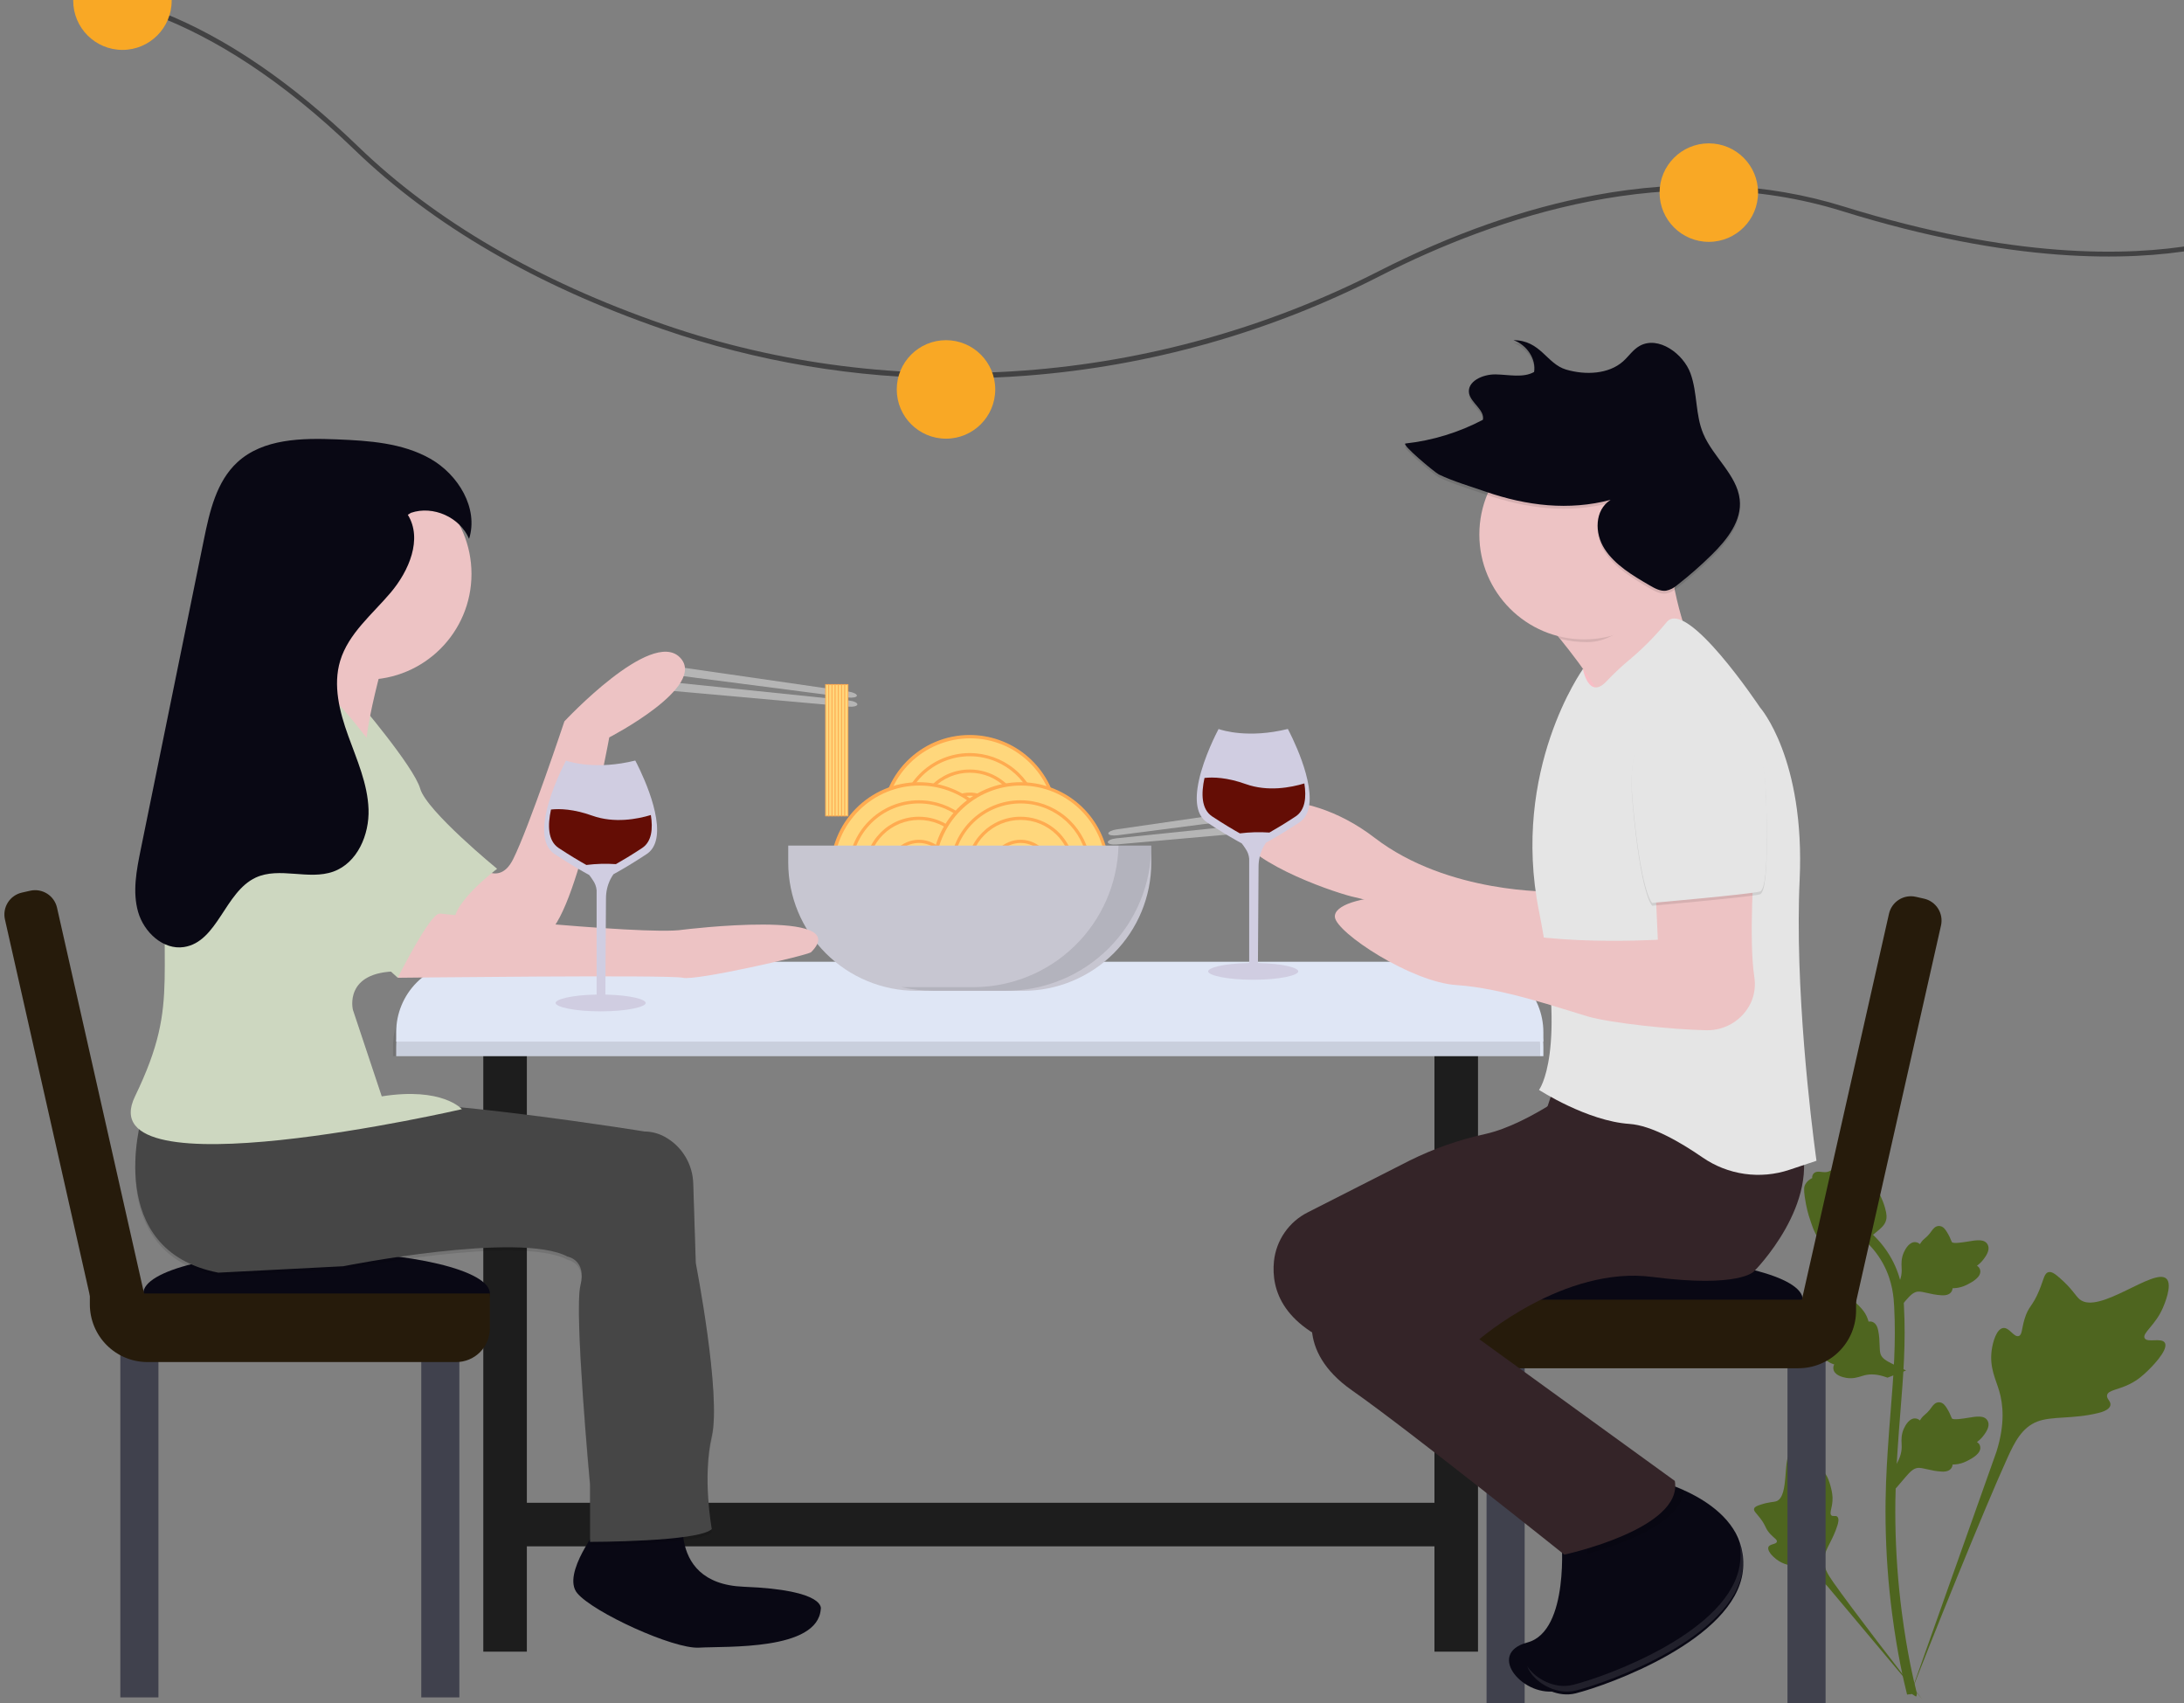 <?xml version="1.0" encoding="UTF-8"?> <svg xmlns="http://www.w3.org/2000/svg" width="899" height="701" viewBox="0 0 899 701" fill="none"><rect x="0" y="0" width="899" height="701" fill="#808080" stroke="none"/><g clip-path="url(#clip0_8745_2312)"><path d="M891.103 552.618C889.745 550.328 883.87 552.78 882.79 550.702C881.714 548.631 887.172 545.476 890.291 538.269C890.853 536.969 894.397 528.779 891.774 526.251C886.801 521.461 864.045 541.23 856.081 534.761C854.333 533.341 853.112 530.507 847.823 525.905C845.718 524.074 844.446 523.248 843.215 523.555C841.467 523.991 841.329 526.33 839.455 530.928C836.645 537.824 834.983 537.408 833.346 542.909C832.131 546.994 832.408 549.368 830.978 549.831C828.954 550.485 827.091 546.153 824.527 546.541C821.909 546.937 820.327 551.981 819.827 555.758C818.889 562.845 821.492 567.521 822.934 572.438C824.502 577.782 825.432 585.909 821.812 597.414L785.98 698.37C793.891 677.654 816.796 620.866 826.42 599.763C829.199 593.671 832.267 587.492 838.566 585.054C844.63 582.706 852.959 584.107 863.578 581.549C864.818 581.251 868.259 580.375 868.692 578.351C869.05 576.678 867.026 575.744 867.337 574.176C867.754 572.074 871.735 572.048 876.626 569.623C880.076 567.913 882.225 565.879 884.072 564.13C884.63 563.602 892.911 555.666 891.103 552.618Z" fill="#4E651F"></path><path d="M750.128 605.762C748.612 605.768 748.12 609.359 746.789 609.289C745.462 609.22 745.488 605.631 742.851 602.021C742.375 601.37 739.378 597.267 737.38 597.826C733.594 598.884 736.731 615.757 731.258 617.799C730.057 618.247 728.314 618.029 724.529 619.297C723.023 619.802 722.25 620.188 722.046 620.881C721.756 621.864 722.864 622.607 724.58 624.853C727.154 628.222 726.47 628.918 728.698 631.309C730.352 633.084 731.597 633.632 731.412 634.468C731.149 635.65 728.485 635.314 727.936 636.685C727.375 638.084 729.394 640.316 731.103 641.651C734.311 644.156 737.357 644.228 740.187 644.939C743.262 645.711 747.519 647.599 752.121 652.696L791.332 699.411C783.447 689.551 762.184 661.925 754.604 651.112C752.416 647.99 750.268 644.702 750.889 640.907C751.486 637.253 754.577 633.569 756.385 627.62C756.597 626.925 757.16 624.983 756.291 624.186C755.573 623.528 754.531 624.252 753.851 623.647C752.94 622.836 754.076 620.875 754.297 617.774C754.453 615.588 754.074 613.946 753.749 612.534C753.651 612.109 752.145 605.755 750.128 605.762Z" fill="#4E651F"></path><path d="M780.366 612.555L779.453 604.403L779.87 603.785C781.801 600.928 782.785 598.137 782.797 595.488C782.799 595.067 782.779 594.646 782.76 594.216C782.681 592.516 782.582 590.402 783.685 587.938C784.303 586.565 786.038 583.384 788.648 583.778C789.351 583.876 789.882 584.199 790.286 584.577C790.345 584.482 790.406 584.388 790.471 584.285C791.283 583.046 791.927 582.514 792.547 582.002C793.023 581.609 793.515 581.203 794.287 580.243C794.625 579.822 794.889 579.452 795.111 579.141C795.786 578.2 796.668 577.078 798.223 577.098C799.884 577.177 800.754 578.55 801.331 579.46C802.36 581.081 802.826 582.25 803.135 583.026C803.248 583.309 803.375 583.628 803.44 583.726C803.976 584.514 808.327 583.778 809.967 583.51C813.649 582.896 816.835 582.365 818.148 584.687C819.089 586.348 818.39 588.544 816.009 591.39C815.267 592.276 814.477 592.949 813.777 593.476C814.357 593.823 814.877 594.354 815.088 595.189C815.584 597.165 813.885 599.145 810.041 601.081C809.087 601.565 807.802 602.211 806.001 602.522C805.153 602.668 804.389 602.703 803.736 602.723C803.722 603.101 803.633 603.51 803.403 603.931C802.728 605.171 801.323 605.761 799.205 605.62C796.875 605.498 794.956 605.053 793.263 604.663C791.785 604.325 790.512 604.037 789.512 604.104C787.658 604.254 786.229 605.738 784.553 607.663L780.366 612.555Z" fill="#4E651F"></path><path d="M784.607 564.018L776.953 566.969L776.25 566.722C772.996 565.579 770.047 565.335 767.481 565.996C767.073 566.101 766.671 566.227 766.261 566.354C764.636 566.862 762.616 567.493 759.953 567.052C758.468 566.803 754.951 565.93 754.67 563.306C754.587 562.602 754.764 562.006 755.027 561.52C754.921 561.487 754.814 561.452 754.699 561.415C753.293 560.943 752.616 560.455 751.964 559.985C751.462 559.624 750.945 559.251 749.82 558.749C749.327 558.528 748.902 558.367 748.545 558.231C747.464 557.816 746.155 557.248 745.78 555.739C745.435 554.112 746.543 552.922 747.276 552.134C748.584 550.727 749.596 549.979 750.268 549.484C750.514 549.303 750.789 549.099 750.868 549.011C751.494 548.293 749.678 544.271 749.003 542.753C747.475 539.347 746.153 536.399 748.067 534.54C749.435 533.209 751.737 533.328 755.093 534.91C756.138 535.403 756.99 535.995 757.678 536.539C757.865 535.89 758.248 535.252 759.001 534.837C760.787 533.856 763.133 534.997 765.981 538.224C766.692 539.024 767.642 540.104 768.4 541.767C768.756 542.55 768.984 543.28 769.168 543.907C769.537 543.824 769.956 543.806 770.422 543.922C771.792 544.261 772.72 545.47 773.12 547.554C773.593 549.839 773.649 551.808 773.702 553.544C773.749 555.06 773.794 556.365 774.113 557.315C774.728 559.07 776.525 560.076 778.813 561.21L784.607 564.018Z" fill="#4E651F"></path><path d="M780.366 540.001L779.453 531.849L779.87 531.231C781.801 528.373 782.785 525.582 782.797 522.933C782.799 522.512 782.779 522.091 782.76 521.662C782.681 519.961 782.582 517.848 783.685 515.384C784.303 514.01 786.038 510.829 788.648 511.223C789.351 511.321 789.882 511.644 790.286 512.022C790.345 511.928 790.406 511.833 790.471 511.731C791.283 510.491 791.927 509.959 792.547 509.448C793.023 509.054 793.515 508.649 794.287 507.688C794.625 507.267 794.889 506.897 795.111 506.586C795.786 505.645 796.668 504.524 798.223 504.543C799.884 504.622 800.754 505.996 801.331 506.905C802.36 508.527 802.826 509.696 803.135 510.471C803.248 510.755 803.375 511.073 803.44 511.172C803.976 511.959 808.327 511.223 809.967 510.955C813.649 510.341 816.835 509.81 818.148 512.132C819.089 513.793 818.39 515.99 816.009 518.836C815.267 519.721 814.477 520.394 813.777 520.922C814.357 521.268 814.877 521.8 815.088 522.634C815.584 524.61 813.885 526.59 810.041 528.527C809.087 529.011 807.802 529.656 806.001 529.967C805.153 530.113 804.389 530.148 803.736 530.168C803.722 530.546 803.633 530.955 803.403 531.376C802.728 532.616 801.323 533.207 799.205 533.065C796.875 532.943 794.956 532.498 793.263 532.109C791.785 531.77 790.512 531.483 789.512 531.55C787.658 531.699 786.229 533.183 784.553 535.108L780.366 540.001Z" fill="#4E651F"></path><path d="M788.708 698.232L787 697.162L785.008 697.39C784.977 697.205 784.868 696.78 784.705 696.114C783.814 692.47 781.096 681.377 778.828 663.908C777.246 651.714 776.35 639.177 776.165 626.64C775.98 614.084 776.575 604.578 777.051 596.938C777.411 591.175 777.848 585.688 778.277 580.343C779.419 566.062 780.495 552.573 779.694 537.639C779.517 534.305 779.145 527.365 775.091 519.981C772.739 515.698 769.499 511.896 765.461 508.684L767.972 505.527C772.43 509.078 776.014 513.29 778.626 518.045C783.121 526.232 783.526 533.793 783.721 537.426C784.536 552.624 783.447 566.243 782.294 580.662C781.869 585.987 781.432 591.451 781.074 597.19C780.602 604.759 780.013 614.182 780.196 626.578C780.377 638.965 781.263 651.348 782.824 663.389C785.063 680.637 787.742 691.564 788.622 695.154C789.09 697.071 789.188 697.473 788.708 698.232Z" fill="#4E651F"></path><path d="M758.071 515.092C757.905 515.092 757.738 515.088 757.569 515.076C754.137 514.891 750.958 512.836 748.12 508.971C746.79 507.152 746.109 505.078 744.751 500.941C744.54 500.303 743.517 497.068 742.895 492.616C742.487 489.707 742.539 488.491 743.115 487.416C743.755 486.22 744.79 485.385 745.955 484.822C745.904 484.437 745.945 484.039 746.113 483.634C746.799 481.953 748.626 482.173 749.614 482.28C750.114 482.343 750.738 482.425 751.411 482.39C752.47 482.339 753.038 482.024 753.9 481.551C754.725 481.099 755.75 480.536 757.272 480.225C760.271 479.599 762.784 480.449 763.613 480.729C767.972 482.181 770.122 485.57 772.609 489.494C773.105 490.282 774.808 493.147 775.931 497.076C776.742 499.91 776.628 501.169 776.384 502.106C775.888 504.031 774.717 505.133 771.743 507.566C768.638 510.112 767.079 511.388 765.741 512.163C762.625 513.962 760.669 515.092 758.071 515.092Z" fill="#4E651F"></path><path d="M348.932 287.034L275.421 277.51C272.44 277.127 270.145 275.993 270.221 275.004C270.353 274.015 272.859 273.553 275.906 273.988L349.258 284.606C351.276 284.896 352.806 285.661 352.714 286.334C352.624 286.968 350.932 287.298 348.932 287.034Z" fill="#B5B5B5"></path><path d="M349.393 288.288L275.658 280.664C272.664 280.364 270.118 280.915 270.026 281.904C269.934 282.893 272.326 283.935 275.302 284.204L349.169 290.804C351.2 290.989 352.862 290.593 352.928 289.92C352.985 289.198 351.411 288.499 349.393 288.288Z" fill="#B5B5B5"></path><path d="M460.008 343.753L533.508 334.229C536.489 333.846 538.784 332.712 538.708 331.723C538.576 330.734 536.07 330.272 533.023 330.707L459.671 341.325C457.653 341.615 456.123 342.38 456.215 343.053C456.301 343.687 457.99 344.017 460.008 343.753Z" fill="#B5B5B5"></path><path d="M459.532 345.007L533.267 337.383C536.261 337.083 538.807 337.634 538.899 338.623C538.991 339.612 536.599 340.654 533.623 340.923L459.756 347.523C457.725 347.708 456.063 347.312 455.997 346.639C455.945 345.917 457.514 345.218 459.532 345.007Z" fill="#B5B5B5"></path><path d="M216.867 422.699H198.941V679.729H216.867V422.699Z" fill="#1D1D1D"></path><path d="M608.391 422.699H590.465V679.729H608.391V422.699Z" fill="#1D1D1D"></path><path d="M192.097 401.777H606.279C610.09 401.777 613.864 402.528 617.385 403.986C620.906 405.444 624.105 407.582 626.8 410.277C629.494 412.972 631.632 416.171 633.09 419.692C634.549 423.213 635.299 426.986 635.299 430.797V434.649H163.078V430.797C163.078 423.101 166.135 415.72 171.578 410.278C177.02 404.836 184.401 401.778 192.097 401.778V401.777Z" fill="#DFE6F5"></path><path opacity="0.1" d="M190.777 401.777H604.959C608.77 401.777 612.544 402.528 616.064 403.986C619.585 405.444 622.785 407.582 625.479 410.277C628.174 412.972 630.312 416.171 631.77 419.692C633.228 423.213 633.979 426.986 633.979 430.797V434.649H161.758V430.797C161.758 423.101 164.815 415.72 170.257 410.278C175.699 404.836 183.081 401.778 190.777 401.778V401.777Z" fill="black"></path><path d="M192.097 395.789H606.279C613.975 395.789 621.357 398.846 626.799 404.289C632.241 409.731 635.298 417.112 635.298 424.808V428.66H163.078V424.808C163.078 417.112 166.135 409.731 171.578 404.289C177.02 398.846 184.401 395.789 192.097 395.789Z" fill="#DFE6F5"></path><path d="M399.185 374.871C418.993 374.871 435.05 358.813 435.05 339.006C435.05 319.198 418.993 303.141 399.185 303.141C379.378 303.141 363.32 319.198 363.32 339.006C363.32 358.813 379.378 374.871 399.185 374.871Z" fill="#FFD77C"></path><path d="M399.186 302.481C407.613 302.486 415.778 305.403 422.3 310.739C428.821 316.076 433.298 323.502 434.971 331.761C436.644 340.019 435.411 348.603 431.48 356.056C427.55 363.51 421.163 369.375 413.403 372.66C404.481 376.41 394.436 376.467 385.471 372.819C376.507 369.17 369.357 362.113 365.591 353.198C361.824 344.283 361.75 334.237 365.383 325.267C369.016 316.296 376.06 309.134 384.968 305.352C389.466 303.448 394.302 302.471 399.186 302.481ZM399.186 374.211C407.308 374.205 415.178 371.392 421.463 366.248C427.749 361.104 432.063 353.946 433.675 345.986C435.287 338.025 434.098 329.753 430.31 322.569C426.521 315.385 420.366 309.731 412.886 306.566C404.293 302.986 394.631 302.954 386.014 306.478C377.398 310.002 370.527 316.795 366.905 325.371C363.282 333.946 363.203 343.608 366.684 352.242C370.166 360.876 376.924 367.78 385.482 371.445C389.818 373.279 394.479 374.22 399.186 374.211Z" fill="#FFAB50"></path><path d="M399.188 367.434C414.887 367.434 427.614 354.707 427.614 339.008C427.614 323.309 414.887 310.582 399.188 310.582C383.488 310.582 370.762 323.309 370.762 339.008C370.762 354.707 383.488 367.434 399.188 367.434Z" fill="#FFD77C"></path><path d="M399.186 309.922C405.896 309.927 412.398 312.25 417.591 316.499C422.783 320.749 426.348 326.662 427.68 333.238C429.012 339.814 428.031 346.649 424.901 352.584C421.772 358.519 416.687 363.19 410.508 365.806C403.401 368.809 395.391 368.865 388.242 365.962C381.093 363.059 375.39 357.435 372.387 350.327C369.384 343.22 369.328 335.21 372.231 328.061C375.134 320.912 380.758 315.209 387.865 312.206C391.447 310.691 395.298 309.914 399.186 309.922ZM399.186 366.773C405.592 366.769 411.799 364.55 416.757 360.494C421.714 356.437 425.117 350.792 426.389 344.513C427.661 338.235 426.724 331.711 423.736 326.044C420.748 320.378 415.893 315.919 409.994 313.422C403.209 310.556 395.563 310.502 388.738 313.273C381.913 316.045 376.469 321.414 373.602 328.199C370.736 334.984 370.683 342.631 373.454 349.455C376.225 356.28 381.594 361.725 388.379 364.591C391.798 366.038 395.474 366.78 399.186 366.773Z" fill="#FFAB50"></path><path d="M399.186 360.666C411.148 360.666 420.845 350.969 420.845 339.007C420.845 327.045 411.148 317.348 399.186 317.348C387.224 317.348 377.527 327.045 377.527 339.007C377.527 350.969 387.224 360.666 399.186 360.666Z" fill="#FFD77C"></path><path d="M399.189 316.688C403.603 316.687 407.919 317.996 411.589 320.448C415.26 322.901 418.12 326.386 419.81 330.465C421.499 334.543 421.941 339.031 421.08 343.36C420.218 347.69 418.093 351.666 414.971 354.788C412.899 356.86 410.438 358.504 407.73 359.626C405.023 360.747 402.12 361.324 399.19 361.324C396.259 361.324 393.356 360.747 390.649 359.626C387.941 358.504 385.48 356.86 383.408 354.788C381.336 352.715 379.692 350.255 378.57 347.547C377.448 344.839 376.871 341.937 376.871 339.006C376.871 336.075 377.448 333.173 378.57 330.465C379.692 327.757 381.336 325.297 383.408 323.225C385.476 321.146 387.935 319.497 390.644 318.375C393.353 317.253 396.257 316.68 399.189 316.688ZM399.189 360.006C403.342 360.005 407.402 358.774 410.855 356.466C414.308 354.159 417 350.879 418.589 347.042C420.178 343.205 420.594 338.983 419.784 334.91C418.974 330.836 416.974 327.095 414.038 324.158C410.1 320.219 404.758 318.007 399.188 318.007C393.618 318.007 388.276 320.219 384.338 324.158C380.4 328.096 378.187 333.438 378.187 339.008C378.187 344.577 380.4 349.919 384.338 353.858C386.284 355.813 388.598 357.364 391.148 358.419C393.697 359.475 396.43 360.014 399.189 360.006Z" fill="#FFAB50"></path><path d="M399.191 351.182C405.915 351.182 411.366 345.731 411.366 339.007C411.366 332.283 405.915 326.832 399.191 326.832C392.467 326.832 387.016 332.283 387.016 339.007C387.016 345.731 392.467 351.182 399.191 351.182Z" fill="#FFD77C"></path><path d="M399.189 326.172C401.728 326.172 404.209 326.925 406.32 328.335C408.43 329.745 410.075 331.749 411.047 334.095C412.018 336.44 412.272 339.02 411.777 341.51C411.282 343.999 410.059 346.286 408.264 348.081C406.47 349.876 404.183 351.098 401.693 351.593C399.204 352.088 396.623 351.834 394.278 350.863C391.933 349.892 389.929 348.247 388.518 346.136C387.108 344.026 386.355 341.544 386.355 339.006C386.359 335.603 387.713 332.341 390.119 329.935C392.525 327.529 395.787 326.176 399.189 326.172ZM399.189 350.522C401.467 350.522 403.693 349.847 405.587 348.581C407.48 347.316 408.956 345.518 409.828 343.414C410.699 341.31 410.928 338.994 410.483 336.761C410.039 334.527 408.942 332.475 407.332 330.865C405.722 329.254 403.67 328.158 401.437 327.713C399.203 327.269 396.888 327.497 394.784 328.368C392.679 329.24 390.881 330.715 389.616 332.609C388.35 334.502 387.675 336.728 387.674 339.006C387.678 342.059 388.892 344.986 391.051 347.145C393.209 349.304 396.136 350.518 399.189 350.522Z" fill="#FFAB50"></path><path d="M378.267 394.3C398.075 394.3 414.132 378.243 414.132 358.435C414.132 338.628 398.075 322.57 378.267 322.57C358.46 322.57 342.402 338.628 342.402 358.435C342.402 378.243 358.46 394.3 378.267 394.3Z" fill="#FFD77C"></path><path d="M378.268 321.91C386.695 321.915 394.86 324.833 401.382 330.169C407.903 335.505 412.38 342.932 414.053 351.19C415.726 359.449 414.493 368.032 410.562 375.486C406.632 382.939 400.245 388.805 392.485 392.089C383.563 395.84 373.518 395.897 364.553 392.248C355.589 388.6 348.439 381.543 344.673 372.628C340.907 363.712 340.832 353.667 344.465 344.696C348.098 335.726 355.142 328.563 364.05 324.781C368.548 322.877 373.384 321.901 378.268 321.91ZM378.268 393.64C386.39 393.634 394.26 390.821 400.545 385.677C406.831 380.534 411.145 373.375 412.757 365.415C414.369 357.455 413.18 349.182 409.392 341.998C405.603 334.814 399.448 329.161 391.968 325.995C383.375 322.415 373.713 322.384 365.096 325.908C356.48 329.432 349.609 336.224 345.987 344.8C342.364 353.376 342.285 363.037 345.766 371.671C349.248 380.305 356.006 387.21 364.564 390.874C368.9 392.709 373.561 393.65 378.268 393.64Z" fill="#FFAB50"></path><path d="M378.27 386.86C393.969 386.86 406.696 374.133 406.696 358.434C406.696 342.735 393.969 330.008 378.27 330.008C362.571 330.008 349.844 342.735 349.844 358.434C349.844 374.133 362.571 386.86 378.27 386.86Z" fill="#FFD77C"></path><path d="M378.269 329.348C384.978 329.352 391.48 331.676 396.673 335.925C401.865 340.174 405.43 346.088 406.762 352.664C408.094 359.24 407.113 366.074 403.983 372.01C400.854 377.945 395.769 382.616 389.591 385.232C382.483 388.234 374.473 388.29 367.324 385.388C360.175 382.485 354.472 376.861 351.469 369.753C348.466 362.645 348.41 354.636 351.313 347.487C354.216 340.338 359.84 334.634 366.948 331.632C370.529 330.116 374.38 329.34 378.269 329.348ZM378.269 386.199C384.674 386.194 390.881 383.976 395.839 379.92C400.796 375.863 404.199 370.217 405.471 363.939C406.743 357.661 405.806 351.136 402.818 345.47C399.83 339.804 394.975 335.345 389.077 332.848C382.291 329.981 374.645 329.928 367.82 332.699C360.995 335.47 355.551 340.839 352.685 347.625C349.818 354.41 349.765 362.056 352.536 368.881C355.307 375.706 360.676 381.15 367.462 384.017C370.88 385.464 374.556 386.206 378.269 386.199Z" fill="#FFAB50"></path><path d="M378.268 380.095C390.23 380.095 399.927 370.398 399.927 358.436C399.927 346.474 390.23 336.777 378.268 336.777C366.306 336.777 356.609 346.474 356.609 358.436C356.609 370.398 366.306 380.095 378.268 380.095Z" fill="#FFD77C"></path><path d="M378.267 336.117C382.681 336.117 386.997 337.426 390.667 339.878C394.338 342.33 397.198 345.816 398.888 349.894C400.577 353.973 401.019 358.46 400.158 362.79C399.297 367.119 397.171 371.096 394.049 374.217C391.977 376.29 389.516 377.934 386.809 379.055C384.101 380.177 381.199 380.754 378.268 380.754C375.337 380.754 372.435 380.177 369.727 379.055C367.019 377.934 364.559 376.29 362.486 374.217C360.414 372.145 358.77 369.684 357.648 366.977C356.527 364.269 355.949 361.367 355.949 358.436C355.949 355.505 356.527 352.603 357.648 349.895C358.77 347.187 360.414 344.727 362.486 342.654C364.554 340.575 367.013 338.927 369.722 337.805C372.431 336.683 375.335 336.109 378.267 336.117ZM378.267 379.435C382.42 379.435 386.48 378.203 389.933 375.896C393.386 373.588 396.078 370.309 397.667 366.472C399.256 362.635 399.672 358.413 398.862 354.339C398.052 350.266 396.053 346.524 393.116 343.587C389.178 339.649 383.836 337.436 378.266 337.436C372.696 337.436 367.355 339.649 363.416 343.587C359.478 347.526 357.265 352.867 357.265 358.437C357.265 364.007 359.478 369.349 363.416 373.287C365.362 375.243 367.677 376.794 370.226 377.849C372.775 378.904 375.508 379.443 378.267 379.435Z" fill="#FFAB50"></path><path d="M378.269 370.608C384.993 370.608 390.444 365.157 390.444 358.433C390.444 351.709 384.993 346.258 378.269 346.258C371.545 346.258 366.094 351.709 366.094 358.433C366.094 365.157 371.545 370.608 378.269 370.608Z" fill="#FFD77C"></path><path d="M378.268 345.602C380.806 345.602 383.287 346.354 385.398 347.764C387.508 349.175 389.153 351.179 390.125 353.524C391.096 355.869 391.35 358.45 390.855 360.939C390.36 363.429 389.137 365.716 387.343 367.511C385.548 369.305 383.261 370.528 380.771 371.023C378.282 371.518 375.701 371.264 373.356 370.293C371.011 369.321 369.007 367.676 367.597 365.566C366.186 363.455 365.434 360.974 365.434 358.436C365.438 355.033 366.791 351.771 369.197 349.365C371.603 346.959 374.865 345.606 378.268 345.602ZM378.268 369.952C380.545 369.952 382.771 369.276 384.665 368.011C386.558 366.746 388.034 364.947 388.906 362.843C389.778 360.739 390.006 358.424 389.561 356.19C389.117 353.957 388.021 351.905 386.41 350.295C384.8 348.684 382.748 347.587 380.515 347.143C378.281 346.699 375.966 346.926 373.862 347.798C371.758 348.669 369.959 350.145 368.694 352.038C367.428 353.932 366.753 356.158 366.753 358.436C366.756 361.489 367.97 364.416 370.129 366.575C372.287 368.734 375.215 369.948 378.268 369.952Z" fill="#FFAB50"></path><path d="M420.107 394.3C439.915 394.3 455.972 378.243 455.972 358.435C455.972 338.628 439.915 322.57 420.107 322.57C400.299 322.57 384.242 338.628 384.242 358.435C384.242 378.243 400.299 394.3 420.107 394.3Z" fill="#FFD77C"></path><path d="M420.108 321.91C428.535 321.915 436.7 324.833 443.222 330.169C449.743 335.505 454.22 342.932 455.893 351.19C457.566 359.449 456.333 368.032 452.402 375.486C448.471 382.939 442.085 388.805 434.325 392.089C425.403 395.84 415.357 395.897 406.393 392.248C397.429 388.6 390.279 381.543 386.513 372.628C382.746 363.712 382.671 353.667 386.304 344.696C389.937 335.726 396.981 328.563 405.89 324.781C410.388 322.877 415.224 321.901 420.108 321.91ZM420.108 393.64C428.23 393.634 436.1 390.821 442.385 385.677C448.671 380.534 452.985 373.375 454.597 365.415C456.209 357.455 455.02 349.182 451.231 341.998C447.443 334.814 441.288 329.161 433.808 325.995C425.214 322.415 415.553 322.384 406.936 325.908C398.319 329.432 391.449 336.224 387.826 344.8C384.204 353.376 384.125 363.037 387.606 371.671C391.088 380.305 397.846 387.21 406.404 390.874C410.739 392.709 415.401 393.65 420.108 393.64Z" fill="#FFAB50"></path><path d="M420.11 386.86C435.809 386.86 448.536 374.133 448.536 358.434C448.536 342.735 435.809 330.008 420.11 330.008C404.41 330.008 391.684 342.735 391.684 358.434C391.684 374.133 404.41 386.86 420.11 386.86Z" fill="#FFD77C"></path><path d="M420.108 329.348C426.818 329.352 433.32 331.676 438.513 335.925C443.705 340.174 447.27 346.088 448.602 352.664C449.934 359.24 448.953 366.074 445.823 372.01C442.694 377.945 437.609 382.616 431.43 385.232C424.323 388.234 416.313 388.29 409.164 385.388C402.015 382.485 396.312 376.861 393.309 369.753C390.306 362.645 390.25 354.636 393.153 347.487C396.056 340.338 401.68 334.634 408.787 331.632C412.369 330.116 416.219 329.34 420.108 329.348ZM420.108 386.199C426.514 386.194 432.721 383.976 437.679 379.92C442.636 375.863 446.039 370.217 447.311 363.939C448.583 357.661 447.645 351.136 444.658 345.47C441.67 339.804 436.815 335.345 430.916 332.848C424.131 329.981 416.485 329.928 409.66 332.699C402.835 335.47 397.391 340.839 394.524 347.625C391.658 354.41 391.605 362.056 394.376 368.881C397.147 375.706 402.516 381.15 409.301 384.017C412.72 385.464 416.396 386.206 420.108 386.199Z" fill="#FFAB50"></path><path d="M420.108 380.095C432.07 380.095 441.767 370.398 441.767 358.436C441.767 346.474 432.07 336.777 420.108 336.777C408.146 336.777 398.449 346.474 398.449 358.436C398.449 370.398 408.146 380.095 420.108 380.095Z" fill="#FFD77C"></path><path d="M420.107 336.117C424.521 336.117 428.837 337.426 432.507 339.878C436.177 342.33 439.038 345.816 440.728 349.894C442.417 353.973 442.859 358.46 441.998 362.79C441.136 367.119 439.011 371.096 435.889 374.217C433.817 376.29 431.356 377.934 428.648 379.055C425.941 380.177 423.038 380.754 420.107 380.754C417.177 380.754 414.274 380.177 411.567 379.055C408.859 377.934 406.398 376.29 404.326 374.217C402.254 372.145 400.61 369.684 399.488 366.977C398.366 364.269 397.789 361.367 397.789 358.436C397.789 355.505 398.366 352.603 399.488 349.895C400.61 347.187 402.254 344.727 404.326 342.654C406.394 340.575 408.853 338.927 411.562 337.805C414.271 336.683 417.175 336.109 420.107 336.117ZM420.107 379.435C424.26 379.435 428.32 378.203 431.773 375.896C435.226 373.588 437.918 370.309 439.507 366.472C441.096 362.635 441.512 358.413 440.702 354.339C439.892 350.266 437.892 346.524 434.956 343.587C431.018 339.649 425.676 337.436 420.106 337.436C414.536 337.436 409.194 339.649 405.256 343.587C401.318 347.526 399.105 352.867 399.105 358.437C399.105 364.007 401.318 369.349 405.256 373.287C407.202 375.243 409.516 376.794 412.066 377.849C414.615 378.904 417.348 379.443 420.107 379.435Z" fill="#FFAB50"></path><path d="M420.109 370.608C426.833 370.608 432.284 365.157 432.284 358.433C432.284 351.709 426.833 346.258 420.109 346.258C413.385 346.258 407.934 351.709 407.934 358.433C407.934 365.157 413.385 370.608 420.109 370.608Z" fill="#FFD77C"></path><path d="M420.107 345.602C422.646 345.602 425.127 346.354 427.238 347.764C429.348 349.175 430.993 351.179 431.965 353.524C432.936 355.869 433.19 358.45 432.695 360.939C432.2 363.429 430.977 365.716 429.182 367.511C427.388 369.305 425.101 370.528 422.611 371.023C420.122 371.518 417.541 371.264 415.196 370.293C412.851 369.321 410.847 367.676 409.436 365.566C408.026 363.455 407.273 360.974 407.273 358.436C407.277 355.033 408.631 351.771 411.037 349.365C413.443 346.959 416.705 345.606 420.107 345.602ZM420.107 369.952C422.385 369.952 424.611 369.276 426.505 368.011C428.398 366.746 429.874 364.947 430.746 362.843C431.617 360.739 431.845 358.424 431.401 356.19C430.957 353.957 429.86 351.905 428.25 350.295C426.64 348.684 424.588 347.587 422.355 347.143C420.121 346.699 417.806 346.926 415.702 347.798C413.597 348.669 411.799 350.145 410.534 352.038C409.268 353.932 408.593 356.158 408.592 358.436C408.596 361.489 409.81 364.416 411.969 366.575C414.127 368.734 417.054 369.948 420.107 369.952Z" fill="#FFAB50"></path><path d="M324.465 347.988H473.9V355.005C473.9 368.999 468.341 382.419 458.446 392.314C448.551 402.208 435.131 407.767 421.138 407.767H377.227C363.233 407.767 349.813 402.208 339.918 392.314C330.024 382.419 324.465 368.999 324.465 355.005V347.988Z" fill="#C7C6D1"></path><path opacity="0.1" d="M460.417 347.976C460.028 363.562 453.564 378.38 442.403 389.268C431.242 400.155 416.268 406.25 400.677 406.252H371.012C375.34 407.239 379.764 407.742 384.203 407.752H414.093C421.945 407.755 429.722 406.212 436.977 403.209C444.233 400.206 450.826 395.804 456.38 390.252C461.934 384.701 466.34 378.11 469.346 370.855C472.352 363.601 473.899 355.825 473.899 347.973L460.417 347.976Z" fill="black"></path><path d="M599.434 636.387V618.461H210.894V636.387H599.434Z" fill="#1D1D1D"></path><path d="M65.215 555.855H49.531V698.55H65.215V555.855Z" fill="#40414D"></path><path d="M189.09 555.855H173.406V698.55H189.09V555.855Z" fill="#40414D"></path><path d="M201.647 532.339C201.647 541.863 169.357 549.592 129.521 549.592C89.685 549.592 58.965 541.876 58.965 532.339C58.965 522.802 89.686 515.086 129.521 515.086C169.356 515.086 201.647 522.855 201.647 532.339Z" fill="#090814"></path><path d="M36.987 532.324H201.627V546.702C201.627 550.375 200.168 553.898 197.571 556.496C194.973 559.093 191.451 560.552 187.777 560.552H60.727C54.43 560.552 48.391 558.051 43.938 553.598C39.486 549.145 36.984 543.106 36.984 536.809L36.987 532.324Z" fill="#261B0B"></path><path d="M9.033 367.34L12.429 366.573C14.818 366.034 17.323 366.466 19.393 367.774C21.463 369.081 22.93 371.158 23.469 373.547L64.589 555.715L59.443 556.877C55.123 557.852 50.593 557.071 46.848 554.706C43.103 552.341 40.452 548.585 39.476 544.265L2.033 378.385C1.766 377.2 1.734 375.974 1.942 374.777C2.149 373.58 2.59 372.436 3.241 371.41C3.891 370.384 4.737 369.496 5.731 368.798C6.725 368.099 7.847 367.604 9.033 367.34Z" fill="#261B0B"></path><path d="M735.785 701.086H751.469V558.391H735.785V701.086Z" fill="#40414D"></path><path d="M611.91 701.086H627.594V558.391H611.91V701.086Z" fill="#40414D"></path><path d="M599.379 534.871C599.379 544.395 631.669 552.124 671.505 552.124C711.341 552.124 742.061 544.408 742.061 534.871C742.061 525.334 711.327 517.578 671.505 517.578C631.683 517.578 599.379 525.347 599.379 534.871Z" fill="#090814"></path><path d="M740.269 563.098H613.218C609.544 563.098 606.022 561.638 603.424 559.041C600.827 556.444 599.368 552.921 599.368 549.248V534.87H764.012V539.355C764.012 545.652 761.51 551.691 757.058 556.143C752.605 560.596 746.566 563.098 740.269 563.098Z" fill="#261B0B"></path><path d="M741.584 559.403L736.437 558.241L777.563 376.047C778.103 373.659 779.569 371.582 781.639 370.274C783.709 368.966 786.214 368.535 788.603 369.074L792 369.841C794.389 370.38 796.466 371.846 797.773 373.916C799.081 375.987 799.513 378.492 798.974 380.88L761.525 546.784C760.551 551.1 757.904 554.853 754.165 557.219C750.426 559.585 745.901 560.37 741.584 559.403Z" fill="#261B0B"></path><path d="M642.738 632.797C642.738 632.797 646.238 671.274 628.738 675.943C611.238 680.612 627.577 699.264 641.559 695.729C655.541 692.194 706.865 673.569 710.359 645.605C713.853 617.641 675.378 608.289 675.378 608.289L642.738 632.797Z" fill="#090814"></path><path d="M649.769 633.957C649.769 633.957 653.269 672.434 635.769 677.103C618.269 681.772 634.608 700.424 648.59 696.889C662.572 693.354 713.896 674.729 717.39 646.765C720.884 618.801 682.417 609.449 682.417 609.449L649.769 633.957Z" fill="#090814"></path><path opacity="0.1" d="M685.909 610.637L653.289 635.132C653.289 635.132 653.434 636.794 653.526 639.445C665.846 636.068 692.689 627.099 693.098 613.064C690.753 612.111 688.352 611.301 685.909 610.637Z" fill="black"></path><path d="M665.503 275.375H651.508V285.875H665.503V275.375Z" fill="#F8BDC5"></path><path d="M652.102 445.031C652.102 445.031 629.876 462.495 611.62 466.637C600.766 468.986 590.244 472.668 580.293 477.598L538.307 498.941C534.494 500.859 531.223 503.704 528.794 507.214C526.365 510.724 524.856 514.787 524.404 519.031C523.204 530.903 527.979 546.52 556.47 555.806L646.258 630.438L674.248 607.117L578.63 533.671L652.101 488.19L652.102 445.031Z" fill="#342428"></path><path d="M639.267 366.918C639.267 366.918 596.121 368.079 565.796 344.758C535.471 321.437 501.664 328.428 508.655 342.423C515.646 356.418 551.801 368.079 557.631 369.239C563.461 370.399 647.419 393.734 647.419 393.734L639.267 366.918Z" fill="#EDC3C4"></path><path d="M643.94 434.559L629.94 476.544C629.94 476.544 551.232 524.944 544.808 531.351C539.822 536.337 533.148 555.846 556.468 572.162C579.788 588.478 643.927 639.799 643.927 639.799C643.927 639.799 692.903 629.247 689.408 609.461L608.946 551.161C608.946 551.161 643.926 520.823 680.081 525.505C716.236 530.187 722.067 523.17 722.067 523.17C722.067 523.17 750.057 495.153 740.718 468.377C731.379 441.601 643.94 434.559 643.94 434.559Z" fill="#342428"></path><path d="M626.445 244.537C626.445 244.537 666.096 287.683 663.761 300.504C661.426 313.325 695.247 263.188 695.247 263.188C695.247 263.188 684.695 237.533 687.082 209.543L626.445 244.537Z" fill="#EDC3C4"></path><path d="M747.72 477.704L740.729 480.039L736.574 481.424C730.63 483.408 724.306 483.983 718.102 483.101C711.898 482.22 705.984 479.907 700.828 476.346C691.528 469.922 679.728 463.156 670.754 462.546C653.29 461.372 633.504 448.546 633.504 448.546C633.504 448.546 645.164 433.39 633.504 375.075C621.844 316.76 651.575 275.368 651.575 275.368C651.575 275.368 653.923 287.991 661.112 280.568C663.811 277.715 666.655 275.003 669.633 272.443C675.599 267.55 681.073 262.085 685.976 256.126C694.141 245.574 724.453 291.107 724.453 291.107C724.453 291.107 743.104 312.093 740.783 362.243C740.532 367.519 740.427 372.954 740.414 378.454C740.241 425.391 747.72 477.704 747.72 477.704Z" fill="#E5E5E5"></path><path d="M681.253 361.087L682.414 386.743C682.414 386.743 620.603 390.243 607.782 377.417C594.961 364.591 548.57 367.432 549.482 377.417C550.062 383.828 580.968 404.233 599.606 405.407C618.244 406.581 642.737 415.133 653.29 418.233C663.196 421.148 688.773 423.72 702.19 423.984C706.022 424.107 709.808 423.114 713.087 421.126C716.365 419.138 718.995 416.239 720.657 412.784C722.22 409.384 722.726 405.593 722.108 401.902C719.773 386.746 722.108 354.086 722.108 354.086L681.253 361.087Z" fill="#EDC3C4"></path><path opacity="0.1" d="M695.248 286.455C695.248 286.455 668.432 289.955 671.927 329.601C675.422 369.247 680.092 372.747 680.092 372.747C680.092 372.747 719.743 369.247 724.399 368.078C729.055 366.909 726.734 323.771 726.734 323.771C726.734 323.771 725.56 285.294 695.248 286.455Z" fill="black"></path><path d="M695.248 285.293C695.248 285.293 668.432 288.793 671.927 328.439C675.422 368.085 680.092 371.585 680.092 371.585C680.092 371.585 719.743 368.085 724.399 366.916C729.055 365.747 726.734 322.608 726.734 322.608C726.734 322.608 725.56 284.106 695.248 285.293Z" fill="#E5E5E5"></path><path opacity="0.1" d="M685.327 234.564C683.494 225.331 687.253 222.481 688.242 210.664L627.566 245.643C627.566 245.643 634.517 253.214 642.419 262.936C645.95 263.829 649.578 264.272 653.219 264.255C669.116 264.322 677.809 247.254 685.327 234.564Z" fill="black"></path><path d="M652.091 263.132C675.92 263.132 695.237 243.815 695.237 219.986C695.237 196.157 675.92 176.84 652.091 176.84C628.262 176.84 608.945 196.157 608.945 219.986C608.945 243.815 628.262 263.132 652.091 263.132Z" fill="#EDC3C4"></path><path opacity="0.1" d="M662.967 206.891C656.367 211.086 656.279 220.57 660.527 227.138C664.775 233.706 672.095 238.047 679.139 242.138C681.184 243.325 683.439 244.552 685.739 244.288C687.503 243.944 689.138 243.118 690.461 241.901C695.39 238.053 700.093 233.925 704.547 229.536C710.958 223.231 717.118 215.462 716.115 206.664C714.981 196.679 705.115 189.164 701.131 179.703C697.781 171.789 698.783 162.911 695.855 154.826C692.927 146.741 682.667 139.263 674.987 143.498C672.151 145.054 670.436 147.838 668.062 149.935C662.179 155.135 652.695 155.646 644.649 153.272C636.603 150.898 634.215 141.203 622.99 141.172C628.57 143.137 632.342 148.954 631.485 154.257C626.985 156.803 621.078 155.352 615.656 155.257C610.234 155.162 603.785 158.198 604.721 163.079C605.539 167.036 611.25 169.979 610.406 173.935C600.497 179.155 589.696 182.466 578.564 183.696C576.546 183.92 590.686 195.673 592.295 196.451C598.195 199.274 605.275 201.345 611.514 203.508C628.467 209.358 645.823 211.442 662.967 206.891Z" fill="black"></path><path d="M662.967 205.715C656.367 209.91 656.279 219.394 660.527 225.962C664.775 232.53 672.095 236.871 679.139 240.962C681.184 242.149 683.439 243.376 685.739 243.112C687.503 242.768 689.138 241.942 690.461 240.725C695.39 236.879 700.094 232.753 704.549 228.366C710.96 222.061 717.12 214.292 716.117 205.494C714.983 195.509 705.117 187.994 701.133 178.533C697.783 170.619 698.785 161.741 695.857 153.656C692.929 145.571 682.667 138.087 674.987 142.322C672.151 143.878 670.436 146.662 668.062 148.759C662.179 153.959 652.695 154.47 644.649 152.096C636.603 149.722 634.215 140.027 622.99 139.996C628.57 141.961 632.342 147.778 631.485 153.081C626.985 155.627 621.078 154.176 615.656 154.081C610.234 153.986 603.785 157.023 604.721 161.903C605.539 165.86 611.25 168.803 610.406 172.759C600.497 177.979 589.696 181.29 578.564 182.52C576.546 182.744 590.686 194.497 592.295 195.275C598.195 198.098 605.275 200.169 611.514 202.332C628.467 208.195 645.823 210.24 662.967 205.715Z" fill="#090814"></path><path opacity="0.1" d="M714.348 629.552C716.221 633.87 716.873 638.619 716.234 643.283C712.734 671.273 661.427 689.925 647.434 693.407C640.06 695.254 632.028 690.94 628.664 685.756C630.827 691.85 640.14 697.856 648.608 695.741C662.608 692.241 713.914 673.581 717.408 645.617C718.172 640.071 717.097 634.427 714.348 629.551V629.552Z" fill="white"></path><path d="M246.837 627.957C246.837 627.957 231.008 647.743 237.604 655.657C244.2 663.571 277.176 678.701 287.728 678.081C298.94 677.421 336.528 679.4 337.852 662.252C337.852 662.252 340.49 654.338 306.195 653.019C271.9 651.7 282.455 616.086 282.455 616.086L246.837 627.957Z" fill="#090814"></path><path opacity="0.1" d="M58.212 461.759C58.212 461.759 42.383 515.84 89.869 525.073L141.312 522.435C141.312 522.435 213.86 507.925 233.646 518.478C233.646 518.478 241.56 519.797 238.922 530.349C236.284 540.901 242.879 612.13 242.879 612.13V635.873C242.879 635.873 287.727 635.873 293.003 630.597C293.003 630.597 289.046 609.497 293.003 592.344C296.96 575.191 286.403 521.115 286.403 521.115L285.361 488.561C285.284 484.538 284.136 480.609 282.035 477.178C279.935 473.747 276.958 470.937 273.41 469.039C270.914 467.715 268.136 467.009 265.31 466.981C265.31 466.981 175.61 452.471 143.957 455.11C112.304 457.749 58.212 461.759 58.212 461.759Z" fill="black"></path><path d="M58.212 460.438C58.212 460.438 42.383 514.519 89.869 523.753L141.312 521.115C141.312 521.115 213.86 506.605 233.646 517.158C233.646 517.158 241.56 518.477 238.922 529.03C236.284 539.583 242.879 610.811 242.879 610.811V634.553C242.879 634.553 287.727 634.553 293.003 629.277C293.003 629.277 289.046 608.177 293.003 591.024C296.96 573.871 286.403 519.795 286.403 519.795L285.361 487.241C285.284 483.219 284.136 479.29 282.035 475.858C279.935 472.427 276.958 469.618 273.41 467.719C270.914 466.396 268.136 465.69 265.31 465.661C265.31 465.661 175.61 451.151 143.957 453.789C112.304 456.427 58.212 460.438 58.212 460.438Z" fill="#464646"></path><path d="M194.073 353.596C194.073 353.596 204.625 366.787 211.221 353.596C217.817 340.405 232.321 296.877 232.321 296.877C232.321 296.877 267.935 258.624 279.807 270.496C291.679 282.368 250.788 303.472 250.788 303.472C250.788 303.472 236.278 383.934 223.088 385.253C209.898 386.572 190.112 385.253 190.112 385.253L183.512 370.743L194.073 353.596Z" fill="#EDC3C4"></path><path d="M146.588 287.641C146.588 287.641 170.331 315.341 172.969 324.574C175.607 333.807 204.626 357.55 204.626 357.55C204.626 357.55 183.526 373.379 187.478 381.293C191.43 389.207 159.778 354.912 159.778 354.912L122.848 300.831L146.588 287.641Z" fill="#CDD7C0"></path><path d="M162.419 255.986C162.419 255.986 150.548 294.239 150.548 308.748C150.548 323.257 100.424 304.791 101.748 296.877C103.072 288.963 130.767 259.944 132.086 248.077C133.405 236.21 162.419 255.986 162.419 255.986Z" fill="#EDC3C4"></path><path d="M122.844 279.726C122.844 279.726 76.677 267.855 70.082 335.126C63.487 402.397 75.358 410.312 55.572 451.203C35.786 492.094 190.115 456.479 190.115 456.479C190.115 456.479 182.201 447.246 157.139 451.203L145.268 415.589C145.268 415.589 141.311 399.76 163.735 399.76C186.159 399.76 175.607 353.593 175.607 353.593C175.607 353.593 163.735 314.021 157.14 310.064C150.545 306.107 138.673 282.365 122.844 279.726Z" fill="#CDD7C0"></path><path d="M169.01 374.699C169.01 374.699 265.301 385.251 281.129 382.613C281.129 382.613 351.829 373.907 333.891 391.846C332.572 393.165 286.405 403.718 281.129 402.398C275.853 401.078 163.729 402.398 163.729 402.398L162.41 389.208L169.01 374.699Z" fill="#EDC3C4"></path><path d="M93.825 339.087L163.735 402.402C163.735 402.402 176.926 376.021 180.883 376.021C184.84 376.021 133.397 298.197 133.397 298.197C133.397 298.197 120.206 282.368 112.297 290.283C104.388 298.198 80.635 292.92 93.825 339.087Z" fill="#CDD7C0"></path><path d="M150.549 279.73C174.589 279.73 194.078 260.241 194.078 236.201C194.078 212.16 174.589 192.672 150.549 192.672C126.508 192.672 107.02 212.16 107.02 236.201C107.02 260.241 126.508 279.73 150.549 279.73Z" fill="#EDC3C4"></path><path d="M341.147 281.707H339.828V335.788H341.147V281.707Z" fill="#FFD77C"></path><path d="M339.664 281.543H341.313V335.954H339.664V281.543ZM340.983 281.868H339.989V335.624H340.978L340.983 281.868Z" fill="#FFAB50"></path><path d="M342.467 281.707H341.148V335.788H342.467V281.707Z" fill="#FFD77C"></path><path d="M340.984 281.543H342.633V335.954H340.984V281.543ZM342.303 281.868H341.309V335.624H342.298L342.303 281.868Z" fill="#FFAB50"></path><path d="M343.788 281.707H342.469V335.788H343.788V281.707Z" fill="#FFD77C"></path><path d="M342.305 281.543H343.954V335.954H342.305V281.543ZM343.624 281.868H342.63V335.624H343.619L343.624 281.868Z" fill="#FFAB50"></path><path d="M345.108 281.707H343.789V335.788H345.108V281.707Z" fill="#FFD77C"></path><path d="M343.625 281.543H345.274V335.954H343.625V281.543ZM344.944 281.868H343.95V335.624H344.939L344.944 281.868Z" fill="#FFAB50"></path><path d="M346.424 281.707H345.105V335.788H346.424V281.707Z" fill="#FFD77C"></path><path d="M344.941 281.543H346.59V335.954H344.941V281.543ZM346.26 281.868H345.266V335.624H346.255L346.26 281.868Z" fill="#FFAB50"></path><path d="M347.745 281.707H346.426V335.788H347.745V281.707Z" fill="#FFD77C"></path><path d="M346.262 281.543H347.911V335.954H346.262V281.543ZM347.581 281.868H346.587V335.624H347.576L347.581 281.868Z" fill="#FFAB50"></path><path d="M349.065 281.707H347.746V335.788H349.065V281.707Z" fill="#FFD77C"></path><path d="M347.578 281.543H349.227V335.954H347.578V281.543ZM348.897 281.868H347.903V335.624H348.892L348.897 281.868Z" fill="#FFAB50"></path><path d="M167.872 211.849C174.026 221.833 168.352 234.983 160.772 243.931C153.192 252.879 143.415 260.731 140.031 271.963C136.996 282.031 139.757 292.889 143.326 302.78C146.895 312.671 151.332 322.533 151.7 333.041C152.068 343.549 147.094 355.155 137.2 358.703C127.042 362.344 115.033 356.622 105.25 361.173C92.506 367.101 89.618 387.623 75.726 389.751C67.176 391.06 59.252 383.651 56.863 375.335C54.474 367.019 56.19 358.149 57.917 349.674L72.117 280.009L83.931 222.044C86.282 210.508 89.072 198.168 97.742 190.203C108.336 180.47 124.305 180.239 138.679 180.822C151.886 181.358 165.625 182.261 177.123 188.782C188.621 195.303 197.065 209.162 193.087 221.767C189.371 212.896 178.269 207.919 169.174 211.048" fill="#090814"></path><path d="M393.438 155.719C352.348 155.751 311.543 148.901 272.715 135.454C220.663 117.457 178.021 92.634 145.973 61.673C85.352 3.107 35.652 -5.719 4.64 -2.813C-28.931 0.334 -48.471 17.525 -48.664 17.698L-50 16.209C-49.803 16.032 -29.859 -1.548 4.323 -4.792C24.369 -6.693 45.331 -3.381 66.63 5.055C93.19 15.575 120.353 34.14 147.363 60.234C179.199 90.992 221.594 115.663 273.369 133.564C368.416 166.425 475.538 158.469 567.268 111.735C597.639 96.26 627.656 85.698 656.485 80.341C692.839 73.584 727.315 75.152 758.965 84.999C828.514 106.636 876.019 105.489 903.623 100.718C933.407 95.57 946.921 85.267 947.054 85.164L948.282 86.743C947.723 87.178 934.236 97.457 903.963 102.689C876.141 107.498 828.296 108.664 758.371 86.908C687.57 64.884 615.862 89.22 568.176 113.516C522.837 136.738 473.33 150.704 422.539 154.601C412.804 155.346 403.103 155.719 393.438 155.719Z" fill="#424243"></path><path d="M389.401 180.535C400.594 180.535 409.668 171.461 409.668 160.268C409.668 149.074 400.594 140 389.401 140C378.207 140 369.133 149.074 369.133 160.268C369.133 171.461 378.207 180.535 389.401 180.535Z" fill="#F9A825"></path><path d="M703.401 99.535C714.594 99.535 723.668 90.461 723.668 79.268C723.668 68.074 714.594 59 703.401 59C692.207 59 683.133 68.074 683.133 79.268C683.133 90.461 692.207 99.535 703.401 99.535Z" fill="#F9A825"></path><path d="M50.401 20.535C61.594 20.535 70.668 11.461 70.668 0.268C70.668 -10.926 61.594 -20 50.401 -20C39.207 -20 30.133 -10.926 30.133 0.268C30.133 11.461 39.207 20.535 50.401 20.535Z" fill="#F9A825"></path><path d="M532.077 303.95C531.128 301.925 530.379 300.493 530.117 300C514.027 303.971 503.292 300.615 501.599 300.022C500.771 301.585 495.603 311.579 493.514 321.16C491.627 329.802 492.722 335.596 496.769 338.38L496.889 338.466L496.916 338.483C501.383 341.427 505.645 344.035 509.581 346.232C510.112 346.527 510.612 346.802 511.082 347.055L511.132 347.082L511.167 347.127C511.708 347.808 512.211 348.518 512.674 349.253C513.544 350.469 514.072 351.897 514.203 353.386V396.31L513.932 396.316C503.668 396.525 497.315 398.265 497.315 399.757C497.315 401.394 504.933 403.217 515.864 403.217C526.795 403.217 534.412 401.394 534.412 399.757C534.412 398.287 528.167 396.557 518.078 396.324L517.806 396.318L518.059 356.612C518.065 353.924 518.69 351.273 519.886 348.865C520.089 348.461 520.308 348.067 520.536 347.696C520.719 347.398 520.913 347.107 521.113 346.832L521.149 346.781L521.204 346.751C521.71 346.475 522.246 346.176 522.814 345.854L522.881 345.818C526.606 343.713 530.621 341.246 534.813 338.483C538.557 336.015 539.86 331.027 538.687 323.658C537.57 316.633 534.476 309.063 532.077 303.95Z" fill="#D0CDE1"></path><path d="M263.46 316.95C262.511 314.925 261.762 313.493 261.5 313C245.41 316.971 234.675 313.615 232.982 313.022C232.154 314.585 226.985 324.579 224.896 334.16C223.009 342.802 224.105 348.596 228.152 351.38L228.272 351.466L228.298 351.483C232.766 354.427 237.028 357.035 240.964 359.232C241.495 359.527 241.995 359.802 242.465 360.055L242.515 360.082L242.55 360.127C243.091 360.808 243.594 361.518 244.057 362.253C244.927 363.469 245.455 364.897 245.586 366.386V409.31L245.314 409.316C235.051 409.525 228.698 411.265 228.698 412.757C228.698 414.394 236.316 416.217 247.247 416.217C258.177 416.217 265.795 414.394 265.795 412.757C265.795 411.287 259.55 409.557 249.461 409.324L249.188 409.318L249.442 369.612C249.448 366.924 250.073 364.273 251.268 361.865C251.472 361.461 251.691 361.067 251.919 360.696C252.102 360.398 252.296 360.107 252.496 359.832L252.532 359.781L252.587 359.751C253.092 359.475 253.629 359.176 254.197 358.854L254.264 358.818C257.989 356.713 262.004 354.246 266.196 351.483C269.939 349.015 271.243 344.027 270.07 336.658C268.953 329.633 265.858 322.063 263.46 316.95Z" fill="#D0CDE1"></path><path d="M533.319 335.996C528.923 338.893 525.294 341.066 522.519 342.631H522.516C518.467 342.355 514.401 342.469 510.375 342.972C507.53 341.384 503.691 339.107 498.97 335.996C498.925 335.966 498.88 335.936 498.835 335.904V335.901C494.504 332.922 494.397 326.612 495.806 320.16C499.39 319.762 505.105 319.936 512.784 322.679C521.877 325.927 531.395 324.09 536.91 322.42C537.816 328.113 537.264 333.395 533.319 335.996Z" fill="#640D05"></path><path d="M264.319 348.996C259.923 351.893 256.294 354.066 253.519 355.631H253.516C249.467 355.355 245.401 355.469 241.375 355.972C238.53 354.384 234.691 352.107 229.97 348.996C229.925 348.966 229.88 348.936 229.835 348.904V348.901C225.504 345.922 225.397 339.612 226.806 333.16C230.39 332.762 236.105 332.936 243.784 335.679C252.877 338.927 262.395 337.09 267.91 335.42C268.816 341.113 268.264 346.395 264.319 348.996Z" fill="#640D05"></path></g><defs><clipPath id="clip0_8745_2312"><rect width="899" height="701" fill="white"></rect></clipPath></defs></svg> 